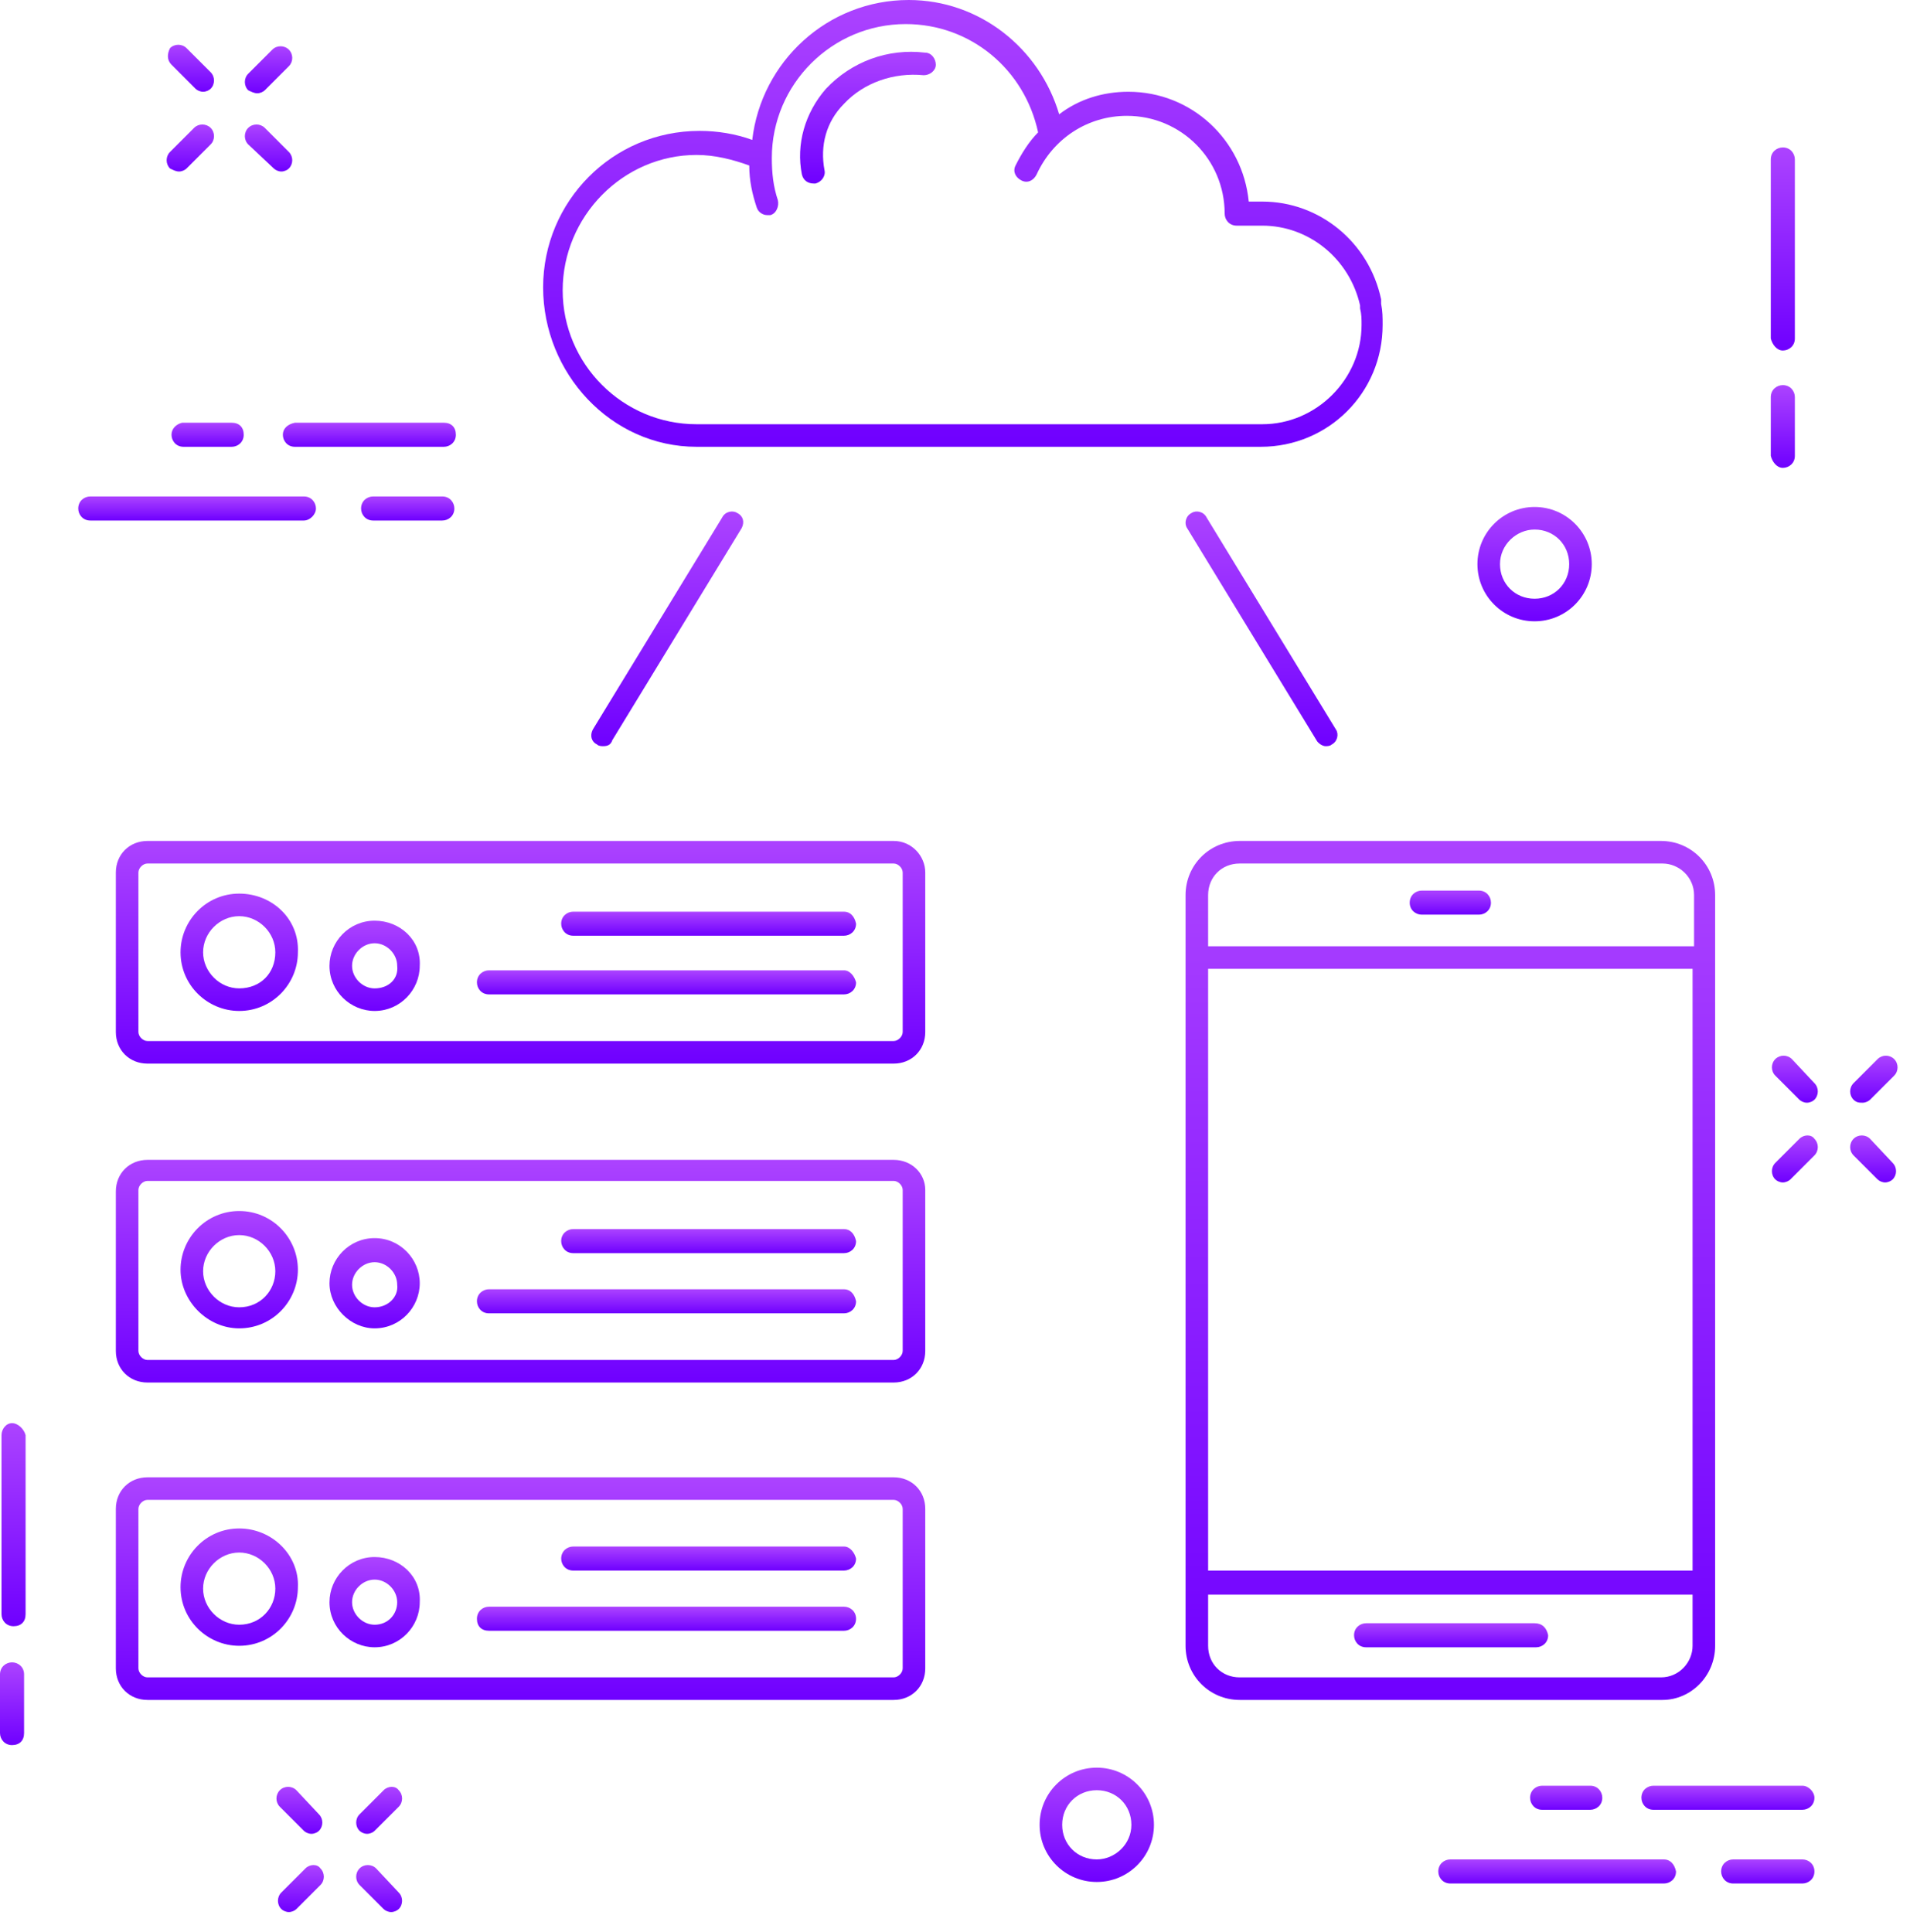 <svg width="86" height="87" viewBox="0 0 86 87" fill="none" xmlns="http://www.w3.org/2000/svg">
<path d="M80.274 15.784C80.545 15.784 80.816 15.581 80.816 15.242V7.181C80.816 6.91 80.613 6.639 80.274 6.639C80.003 6.639 79.732 6.842 79.732 7.181V15.242C79.8 15.513 80.003 15.784 80.274 15.784Z" fill="url(#paint0_linear_37_914)"/>
<path d="M80.274 21.068C80.545 21.068 80.816 20.864 80.816 20.526V17.884C80.816 17.613 80.613 17.342 80.274 17.342C80.003 17.342 79.732 17.545 79.732 17.884V20.526C79.8 20.797 80.003 21.068 80.274 21.068Z" fill="url(#paint1_linear_37_914)"/>
<path d="M0.542 64.084C0.271 64.084 0.068 64.355 0.068 64.626V72.687C0.068 72.958 0.271 73.229 0.61 73.229C0.948 73.229 1.152 73.026 1.152 72.687V64.626C1.084 64.355 0.813 64.084 0.542 64.084Z" fill="url(#paint2_linear_37_914)"/>
<path d="M0.542 74.855C0.271 74.855 0 75.058 0 75.397V78.039C0 78.31 0.203 78.581 0.542 78.581C0.881 78.581 1.084 78.377 1.084 78.039V75.397C1.084 75.058 0.813 74.855 0.542 74.855Z" fill="url(#paint3_linear_37_914)"/>
<path d="M8.806 3.997C8.874 4.065 9.01 4.132 9.145 4.132C9.281 4.132 9.416 4.065 9.484 3.997C9.687 3.794 9.687 3.455 9.484 3.252L8.4 2.168C8.197 1.965 7.858 1.965 7.655 2.168C7.519 2.439 7.519 2.71 7.723 2.913L8.806 3.997Z" fill="url(#paint4_linear_37_914)"/>
<path d="M12.329 7.587C12.397 7.655 12.532 7.723 12.668 7.723C12.803 7.723 12.939 7.655 13.006 7.587C13.21 7.384 13.21 7.045 13.006 6.842L11.923 5.758C11.719 5.555 11.381 5.555 11.177 5.758C10.974 5.961 10.974 6.3 11.177 6.503L12.329 7.587Z" fill="url(#paint5_linear_37_914)"/>
<path d="M8.061 7.723C8.197 7.723 8.332 7.655 8.4 7.587L9.484 6.503C9.687 6.3 9.687 5.961 9.484 5.758C9.281 5.555 8.942 5.555 8.739 5.758L7.655 6.842C7.452 7.045 7.452 7.384 7.655 7.587C7.79 7.655 7.926 7.723 8.061 7.723Z" fill="url(#paint6_linear_37_914)"/>
<path d="M11.584 4.2C11.719 4.2 11.855 4.132 11.923 4.065L13.006 2.981C13.21 2.777 13.21 2.439 13.006 2.235C12.803 2.032 12.464 2.032 12.261 2.235L11.177 3.319C10.974 3.523 10.974 3.861 11.177 4.065C11.313 4.132 11.448 4.2 11.584 4.2Z" fill="url(#paint7_linear_37_914)"/>
<path d="M80.681 47.69C80.477 47.487 80.139 47.487 79.936 47.69C79.732 47.894 79.732 48.232 79.936 48.435L81.019 49.519C81.087 49.587 81.223 49.655 81.358 49.655C81.494 49.655 81.629 49.587 81.697 49.519C81.9 49.316 81.9 48.977 81.697 48.774L80.681 47.69Z" fill="url(#paint8_linear_37_914)"/>
<path d="M84.203 51.281C84 51.077 83.661 51.077 83.458 51.281C83.255 51.484 83.255 51.823 83.458 52.026L84.542 53.11C84.61 53.177 84.745 53.245 84.881 53.245C85.016 53.245 85.152 53.177 85.219 53.11C85.423 52.907 85.423 52.568 85.219 52.364L84.203 51.281Z" fill="url(#paint9_linear_37_914)"/>
<path d="M81.019 51.281L79.936 52.364C79.732 52.568 79.732 52.907 79.936 53.11C80.003 53.177 80.139 53.245 80.274 53.245C80.41 53.245 80.545 53.177 80.613 53.11L81.697 52.026C81.9 51.823 81.9 51.484 81.697 51.281C81.561 51.077 81.223 51.077 81.019 51.281Z" fill="url(#paint10_linear_37_914)"/>
<path d="M83.865 49.655C84 49.655 84.135 49.587 84.203 49.519L85.287 48.435C85.49 48.232 85.49 47.894 85.287 47.69C85.084 47.487 84.745 47.487 84.542 47.69L83.458 48.774C83.255 48.977 83.255 49.316 83.458 49.519C83.594 49.655 83.729 49.655 83.865 49.655Z" fill="url(#paint11_linear_37_914)"/>
<path d="M13.345 80.613C13.142 80.41 12.803 80.41 12.6 80.613C12.397 80.816 12.397 81.155 12.6 81.358L13.684 82.442C13.752 82.51 13.887 82.577 14.023 82.577C14.158 82.577 14.293 82.51 14.361 82.442C14.565 82.239 14.565 81.9 14.361 81.697L13.345 80.613Z" fill="url(#paint12_linear_37_914)"/>
<path d="M16.936 84.135C16.732 83.932 16.393 83.932 16.19 84.135C15.987 84.339 15.987 84.677 16.19 84.881L17.274 85.965C17.342 86.032 17.477 86.1 17.613 86.1C17.748 86.1 17.884 86.032 17.952 85.965C18.155 85.761 18.155 85.422 17.952 85.219L16.936 84.135Z" fill="url(#paint13_linear_37_914)"/>
<path d="M13.752 84.135L12.668 85.219C12.464 85.422 12.464 85.761 12.668 85.965C12.736 86.032 12.871 86.1 13.006 86.1C13.142 86.1 13.277 86.032 13.345 85.965L14.429 84.881C14.632 84.677 14.632 84.339 14.429 84.135C14.293 83.932 13.955 83.932 13.752 84.135Z" fill="url(#paint14_linear_37_914)"/>
<path d="M17.274 80.613L16.19 81.697C15.987 81.9 15.987 82.239 16.19 82.442C16.258 82.51 16.393 82.577 16.529 82.577C16.665 82.577 16.8 82.51 16.868 82.442L17.952 81.358C18.155 81.155 18.155 80.816 17.952 80.613C17.816 80.41 17.477 80.41 17.274 80.613Z" fill="url(#paint15_linear_37_914)"/>
<path d="M69.097 27.977C70.519 27.977 71.671 26.826 71.671 25.403C71.671 23.981 70.519 22.829 69.097 22.829C67.674 22.829 66.523 23.981 66.523 25.403C66.523 26.826 67.674 27.977 69.097 27.977ZM69.097 23.845C69.977 23.845 70.655 24.523 70.655 25.403C70.655 26.284 69.977 26.961 69.097 26.961C68.216 26.961 67.539 26.284 67.539 25.403C67.539 24.523 68.284 23.845 69.097 23.845Z" fill="url(#paint16_linear_37_914)"/>
<path d="M49.384 79.597C47.961 79.597 46.81 80.748 46.81 82.171C46.81 83.594 47.961 84.745 49.384 84.745C50.806 84.745 51.958 83.594 51.958 82.171C51.958 80.748 50.806 79.597 49.384 79.597ZM49.384 83.729C48.503 83.729 47.826 83.052 47.826 82.171C47.826 81.29 48.503 80.613 49.384 80.613C50.264 80.613 50.942 81.29 50.942 82.171C50.942 83.052 50.197 83.729 49.384 83.729Z" fill="url(#paint17_linear_37_914)"/>
<path d="M14.226 22.897C14.226 22.626 14.023 22.355 13.684 22.355H4.065C3.794 22.355 3.523 22.558 3.523 22.897C3.523 23.168 3.726 23.439 4.065 23.439H13.684C13.955 23.439 14.226 23.168 14.226 22.897Z" fill="url(#paint18_linear_37_914)"/>
<path d="M19.916 22.355H16.8C16.529 22.355 16.258 22.558 16.258 22.897C16.258 23.168 16.461 23.439 16.8 23.439H19.916C20.187 23.439 20.458 23.235 20.458 22.897C20.458 22.626 20.255 22.355 19.916 22.355Z" fill="url(#paint19_linear_37_914)"/>
<path d="M12.736 19.577C12.736 19.848 12.939 20.119 13.277 20.119H19.984C20.255 20.119 20.526 19.916 20.526 19.577C20.526 19.239 20.323 19.035 19.984 19.035H13.277C12.939 19.103 12.736 19.306 12.736 19.577Z" fill="url(#paint20_linear_37_914)"/>
<path d="M7.723 19.577C7.723 19.848 7.926 20.119 8.265 20.119H10.432C10.703 20.119 10.974 19.916 10.974 19.577C10.974 19.239 10.771 19.035 10.432 19.035H8.197C7.926 19.103 7.723 19.306 7.723 19.577Z" fill="url(#paint21_linear_37_914)"/>
<path d="M74.923 83.729H65.303C65.032 83.729 64.761 83.932 64.761 84.271C64.761 84.542 64.965 84.813 65.303 84.813H74.923C75.194 84.813 75.465 84.61 75.465 84.271C75.397 83.932 75.194 83.729 74.923 83.729Z" fill="url(#paint22_linear_37_914)"/>
<path d="M81.155 83.729H78.039C77.768 83.729 77.497 83.932 77.497 84.271C77.497 84.542 77.7 84.813 78.039 84.813H81.155C81.426 84.813 81.697 84.61 81.697 84.271C81.697 83.932 81.426 83.729 81.155 83.729Z" fill="url(#paint23_linear_37_914)"/>
<path d="M81.155 80.41H74.448C74.177 80.41 73.906 80.613 73.906 80.952C73.906 81.223 74.11 81.493 74.448 81.493H81.155C81.426 81.493 81.697 81.29 81.697 80.952C81.697 80.681 81.426 80.41 81.155 80.41Z" fill="url(#paint24_linear_37_914)"/>
<path d="M69.436 80.41C69.165 80.41 68.894 80.613 68.894 80.952C68.894 81.223 69.097 81.493 69.436 81.493H71.603C71.874 81.493 72.145 81.29 72.145 80.952C72.145 80.681 71.942 80.41 71.603 80.41H69.436Z" fill="url(#paint25_linear_37_914)"/>
<path d="M77.226 74.11V40.306C77.226 38.952 76.142 37.868 74.787 37.868H55.819C54.465 37.868 53.381 38.952 53.381 40.306V74.11C53.381 75.465 54.465 76.548 55.819 76.548H74.855C76.142 76.548 77.226 75.465 77.226 74.11ZM54.397 43.626H76.21V70.723H54.397V43.626ZM55.819 38.884H74.855C75.6 38.884 76.277 39.493 76.277 40.306V42.61H54.397V40.306C54.397 39.493 55.007 38.884 55.819 38.884ZM54.397 74.11V71.806H76.21V74.11C76.21 74.855 75.6 75.532 74.787 75.532H55.819C55.007 75.532 54.397 74.923 54.397 74.11Z" fill="url(#paint26_linear_37_914)"/>
<path d="M64.016 41.187H66.59C66.861 41.187 67.132 40.984 67.132 40.645C67.132 40.374 66.929 40.103 66.59 40.103H64.016C63.745 40.103 63.474 40.306 63.474 40.645C63.474 40.984 63.745 41.187 64.016 41.187Z" fill="url(#paint27_linear_37_914)"/>
<path d="M69.097 73.094H61.51C61.239 73.094 60.968 73.297 60.968 73.635C60.968 73.906 61.171 74.177 61.51 74.177H69.165C69.436 74.177 69.707 73.974 69.707 73.635C69.639 73.297 69.436 73.094 69.097 73.094Z" fill="url(#paint28_linear_37_914)"/>
<path d="M40.239 37.868H6.639C5.826 37.868 5.216 38.477 5.216 39.29V46.471C5.216 47.284 5.826 47.894 6.639 47.894H40.239C41.052 47.894 41.661 47.284 41.661 46.471V39.29C41.661 38.545 41.052 37.868 40.239 37.868ZM40.645 46.471C40.645 46.674 40.442 46.877 40.239 46.877H6.639C6.435 46.877 6.232 46.674 6.232 46.471V39.29C6.232 39.087 6.435 38.884 6.639 38.884H40.239C40.442 38.884 40.645 39.087 40.645 39.29V46.471Z" fill="url(#paint29_linear_37_914)"/>
<path d="M10.771 40.239C9.281 40.239 8.129 41.458 8.129 42.881C8.129 44.371 9.348 45.523 10.771 45.523C12.261 45.523 13.413 44.303 13.413 42.881C13.481 41.39 12.261 40.239 10.771 40.239ZM10.771 44.506C9.89 44.506 9.145 43.761 9.145 42.881C9.145 42 9.89 41.255 10.771 41.255C11.652 41.255 12.397 42 12.397 42.881C12.397 43.829 11.719 44.506 10.771 44.506Z" fill="url(#paint30_linear_37_914)"/>
<path d="M16.868 41.458C15.716 41.458 14.835 42.407 14.835 43.49C14.835 44.642 15.784 45.523 16.868 45.523C18.019 45.523 18.9 44.574 18.9 43.49C18.968 42.339 18.019 41.458 16.868 41.458ZM16.868 44.507C16.326 44.507 15.852 44.032 15.852 43.49C15.852 42.948 16.326 42.474 16.868 42.474C17.41 42.474 17.884 42.948 17.884 43.49C17.952 44.1 17.477 44.507 16.868 44.507Z" fill="url(#paint31_linear_37_914)"/>
<path d="M38.003 43.694H22.016C21.745 43.694 21.474 43.897 21.474 44.236C21.474 44.506 21.677 44.777 22.016 44.777H38.003C38.274 44.777 38.545 44.574 38.545 44.236C38.477 43.965 38.274 43.694 38.003 43.694Z" fill="url(#paint32_linear_37_914)"/>
<path d="M38.003 41.052H25.81C25.539 41.052 25.268 41.255 25.268 41.593C25.268 41.864 25.471 42.135 25.81 42.135H38.003C38.274 42.135 38.545 41.932 38.545 41.593C38.477 41.255 38.274 41.052 38.003 41.052Z" fill="url(#paint33_linear_37_914)"/>
<path d="M40.239 52.229H6.639C5.826 52.229 5.216 52.839 5.216 53.652V60.832C5.216 61.645 5.826 62.255 6.639 62.255H40.239C41.052 62.255 41.661 61.645 41.661 60.832V53.584C41.661 52.839 41.052 52.229 40.239 52.229ZM40.645 60.832C40.645 61.035 40.442 61.239 40.239 61.239H6.639C6.435 61.239 6.232 61.035 6.232 60.832V53.584C6.232 53.381 6.435 53.177 6.639 53.177H40.239C40.442 53.177 40.645 53.381 40.645 53.584V60.832Z" fill="url(#paint34_linear_37_914)"/>
<path d="M10.771 54.532C9.281 54.532 8.129 55.752 8.129 57.174C8.129 58.597 9.348 59.816 10.771 59.816C12.261 59.816 13.413 58.597 13.413 57.174C13.413 55.752 12.261 54.532 10.771 54.532ZM10.771 58.868C9.89 58.868 9.145 58.123 9.145 57.242C9.145 56.361 9.89 55.616 10.771 55.616C11.652 55.616 12.397 56.361 12.397 57.242C12.397 58.123 11.719 58.868 10.771 58.868Z" fill="url(#paint35_linear_37_914)"/>
<path d="M16.868 55.752C15.716 55.752 14.835 56.7 14.835 57.784C14.835 58.868 15.784 59.816 16.868 59.816C18.019 59.816 18.9 58.868 18.9 57.784C18.9 56.7 18.019 55.752 16.868 55.752ZM16.868 58.868C16.326 58.868 15.852 58.394 15.852 57.852C15.852 57.31 16.326 56.836 16.868 56.836C17.41 56.836 17.884 57.31 17.884 57.852C17.952 58.394 17.477 58.868 16.868 58.868Z" fill="url(#paint36_linear_37_914)"/>
<path d="M38.003 58.055H22.016C21.745 58.055 21.474 58.258 21.474 58.597C21.474 58.868 21.677 59.139 22.016 59.139H38.003C38.274 59.139 38.545 58.935 38.545 58.597C38.477 58.258 38.274 58.055 38.003 58.055Z" fill="url(#paint37_linear_37_914)"/>
<path d="M38.003 55.345H25.81C25.539 55.345 25.268 55.548 25.268 55.887C25.268 56.158 25.471 56.429 25.81 56.429H38.003C38.274 56.429 38.545 56.226 38.545 55.887C38.477 55.548 38.274 55.345 38.003 55.345Z" fill="url(#paint38_linear_37_914)"/>
<path d="M40.239 66.523H6.639C5.826 66.523 5.216 67.132 5.216 67.945V75.126C5.216 75.939 5.826 76.548 6.639 76.548H40.239C41.052 76.548 41.661 75.939 41.661 75.126V67.945C41.661 67.132 41.052 66.523 40.239 66.523ZM40.645 75.126C40.645 75.329 40.442 75.532 40.239 75.532H6.639C6.435 75.532 6.232 75.329 6.232 75.126V67.945C6.232 67.742 6.435 67.539 6.639 67.539H40.239C40.442 67.539 40.645 67.742 40.645 67.945V75.126Z" fill="url(#paint39_linear_37_914)"/>
<path d="M10.771 68.826C9.281 68.826 8.129 70.045 8.129 71.468C8.129 72.958 9.348 74.11 10.771 74.11C12.261 74.11 13.413 72.89 13.413 71.468C13.481 70.045 12.261 68.826 10.771 68.826ZM10.771 73.161C9.89 73.161 9.145 72.416 9.145 71.535C9.145 70.655 9.89 69.91 10.771 69.91C11.652 69.91 12.397 70.655 12.397 71.535C12.397 72.416 11.719 73.161 10.771 73.161Z" fill="url(#paint40_linear_37_914)"/>
<path d="M16.868 70.113C15.716 70.113 14.835 71.061 14.835 72.145C14.835 73.297 15.784 74.177 16.868 74.177C18.019 74.177 18.9 73.229 18.9 72.145C18.968 70.994 18.019 70.113 16.868 70.113ZM16.868 73.161C16.326 73.161 15.852 72.687 15.852 72.145C15.852 71.603 16.326 71.129 16.868 71.129C17.41 71.129 17.884 71.603 17.884 72.145C17.884 72.687 17.477 73.161 16.868 73.161Z" fill="url(#paint41_linear_37_914)"/>
<path d="M38.003 72.348H22.016C21.745 72.348 21.474 72.552 21.474 72.89C21.474 73.229 21.677 73.432 22.016 73.432H38.003C38.274 73.432 38.545 73.229 38.545 72.89C38.545 72.552 38.274 72.348 38.003 72.348Z" fill="url(#paint42_linear_37_914)"/>
<path d="M38.003 69.639H25.81C25.539 69.639 25.268 69.842 25.268 70.181C25.268 70.452 25.471 70.722 25.81 70.722H38.003C38.274 70.722 38.545 70.519 38.545 70.181C38.477 69.91 38.274 69.639 38.003 69.639Z" fill="url(#paint43_linear_37_914)"/>
<path d="M36.648 8.265H36.716C36.987 8.197 37.19 7.926 37.123 7.655C36.919 6.571 37.19 5.487 38.003 4.674C38.884 3.726 40.239 3.252 41.594 3.387C41.864 3.387 42.136 3.184 42.136 2.913C42.136 2.642 41.932 2.371 41.661 2.371C39.968 2.168 38.342 2.777 37.19 3.997C36.242 5.081 35.836 6.503 36.106 7.858C36.174 8.129 36.377 8.265 36.648 8.265Z" fill="url(#paint44_linear_37_914)"/>
<path d="M31.364 20.119H56.768C59.816 20.119 62.255 17.681 62.255 14.632C62.255 14.293 62.255 14.023 62.187 13.684V13.481C61.645 10.906 59.41 9.077 56.836 9.077H56.226C55.955 6.3 53.652 4.132 50.806 4.132C49.655 4.132 48.571 4.471 47.69 5.148C46.81 2.168 44.1 0 40.916 0C37.258 0 34.277 2.777 33.871 6.3C33.126 6.029 32.313 5.894 31.5 5.894C27.571 5.894 24.455 9.077 24.455 12.939C24.455 16.8 27.503 20.119 31.364 20.119ZM31.364 6.977C32.177 6.977 32.99 7.181 33.736 7.452C33.736 8.129 33.871 8.739 34.074 9.348C34.142 9.552 34.345 9.687 34.548 9.687C34.616 9.687 34.684 9.687 34.684 9.687C34.955 9.619 35.09 9.281 35.023 9.01C34.819 8.4 34.752 7.79 34.752 7.113C34.752 3.794 37.461 1.084 40.781 1.084C43.694 1.084 46.132 3.116 46.742 5.961C46.336 6.368 45.997 6.91 45.726 7.452C45.59 7.723 45.726 7.994 45.997 8.129C46.268 8.265 46.539 8.129 46.674 7.858C47.419 6.232 48.977 5.216 50.739 5.216C53.177 5.216 55.142 7.181 55.142 9.619C55.142 9.89 55.345 10.161 55.684 10.161C55.752 10.161 55.752 10.161 55.819 10.161H56.836C58.935 10.161 60.764 11.652 61.239 13.752V13.887C61.306 14.158 61.306 14.361 61.306 14.632C61.306 17.071 59.274 19.103 56.836 19.103H31.364C28.045 19.103 25.335 16.393 25.335 13.074C25.335 9.755 28.045 6.977 31.364 6.977Z" fill="url(#paint45_linear_37_914)"/>
<path d="M53.652 23.1C53.381 23.235 53.313 23.574 53.448 23.777L59.274 33.329C59.342 33.465 59.545 33.6 59.681 33.6C59.748 33.6 59.884 33.6 59.952 33.532C60.223 33.397 60.29 33.058 60.155 32.855L54.329 23.303C54.194 23.032 53.855 22.965 53.652 23.1Z" fill="url(#paint46_linear_37_914)"/>
<path d="M32.516 23.303L26.69 32.855C26.555 33.126 26.623 33.397 26.894 33.532C26.961 33.6 27.097 33.6 27.165 33.6C27.368 33.6 27.503 33.532 27.571 33.329L33.397 23.777C33.532 23.506 33.465 23.235 33.194 23.1C32.99 22.965 32.652 23.032 32.516 23.303Z" fill="url(#paint47_linear_37_914)"/>
<defs>
<linearGradient id="paint0_linear_37_914" x1="80.274" y1="6.639" x2="80.274" y2="15.784" gradientUnits="userSpaceOnUse">
<stop stop-color="#AC43FF"/>
<stop offset="1" stop-color="#6F00FF"/>
</linearGradient>
<linearGradient id="paint1_linear_37_914" x1="80.274" y1="17.342" x2="80.274" y2="21.068" gradientUnits="userSpaceOnUse">
<stop stop-color="#AC43FF"/>
<stop offset="1" stop-color="#6F00FF"/>
</linearGradient>
<linearGradient id="paint2_linear_37_914" x1="0.61" y1="64.084" x2="0.61" y2="73.229" gradientUnits="userSpaceOnUse">
<stop stop-color="#AC43FF"/>
<stop offset="1" stop-color="#6F00FF"/>
</linearGradient>
<linearGradient id="paint3_linear_37_914" x1="0.542" y1="74.855" x2="0.542" y2="78.581" gradientUnits="userSpaceOnUse">
<stop stop-color="#AC43FF"/>
<stop offset="1" stop-color="#6F00FF"/>
</linearGradient>
<linearGradient id="paint4_linear_37_914" x1="8.598" y1="2.015" x2="8.598" y2="4.132" gradientUnits="userSpaceOnUse">
<stop stop-color="#AC43FF"/>
<stop offset="1" stop-color="#6F00FF"/>
</linearGradient>
<linearGradient id="paint5_linear_37_914" x1="12.092" y1="5.606" x2="12.092" y2="7.723" gradientUnits="userSpaceOnUse">
<stop stop-color="#AC43FF"/>
<stop offset="1" stop-color="#6F00FF"/>
</linearGradient>
<linearGradient id="paint6_linear_37_914" x1="8.569" y1="5.606" x2="8.569" y2="7.723" gradientUnits="userSpaceOnUse">
<stop stop-color="#AC43FF"/>
<stop offset="1" stop-color="#6F00FF"/>
</linearGradient>
<linearGradient id="paint7_linear_37_914" x1="12.092" y1="2.083" x2="12.092" y2="4.2" gradientUnits="userSpaceOnUse">
<stop stop-color="#AC43FF"/>
<stop offset="1" stop-color="#6F00FF"/>
</linearGradient>
<linearGradient id="paint8_linear_37_914" x1="80.816" y1="47.538" x2="80.816" y2="49.655" gradientUnits="userSpaceOnUse">
<stop stop-color="#AC43FF"/>
<stop offset="1" stop-color="#6F00FF"/>
</linearGradient>
<linearGradient id="paint9_linear_37_914" x1="84.339" y1="51.128" x2="84.339" y2="53.245" gradientUnits="userSpaceOnUse">
<stop stop-color="#AC43FF"/>
<stop offset="1" stop-color="#6F00FF"/>
</linearGradient>
<linearGradient id="paint10_linear_37_914" x1="80.816" y1="51.128" x2="80.816" y2="53.245" gradientUnits="userSpaceOnUse">
<stop stop-color="#AC43FF"/>
<stop offset="1" stop-color="#6F00FF"/>
</linearGradient>
<linearGradient id="paint11_linear_37_914" x1="84.373" y1="47.538" x2="84.373" y2="49.655" gradientUnits="userSpaceOnUse">
<stop stop-color="#AC43FF"/>
<stop offset="1" stop-color="#6F00FF"/>
</linearGradient>
<linearGradient id="paint12_linear_37_914" x1="13.481" y1="80.46" x2="13.481" y2="82.577" gradientUnits="userSpaceOnUse">
<stop stop-color="#AC43FF"/>
<stop offset="1" stop-color="#6F00FF"/>
</linearGradient>
<linearGradient id="paint13_linear_37_914" x1="17.071" y1="83.983" x2="17.071" y2="86.1" gradientUnits="userSpaceOnUse">
<stop stop-color="#AC43FF"/>
<stop offset="1" stop-color="#6F00FF"/>
</linearGradient>
<linearGradient id="paint14_linear_37_914" x1="13.548" y1="83.983" x2="13.548" y2="86.1" gradientUnits="userSpaceOnUse">
<stop stop-color="#AC43FF"/>
<stop offset="1" stop-color="#6F00FF"/>
</linearGradient>
<linearGradient id="paint15_linear_37_914" x1="17.071" y1="80.46" x2="17.071" y2="82.577" gradientUnits="userSpaceOnUse">
<stop stop-color="#AC43FF"/>
<stop offset="1" stop-color="#6F00FF"/>
</linearGradient>
<linearGradient id="paint16_linear_37_914" x1="69.097" y1="22.829" x2="69.097" y2="27.977" gradientUnits="userSpaceOnUse">
<stop stop-color="#AC43FF"/>
<stop offset="1" stop-color="#6F00FF"/>
</linearGradient>
<linearGradient id="paint17_linear_37_914" x1="49.384" y1="79.597" x2="49.384" y2="84.745" gradientUnits="userSpaceOnUse">
<stop stop-color="#AC43FF"/>
<stop offset="1" stop-color="#6F00FF"/>
</linearGradient>
<linearGradient id="paint18_linear_37_914" x1="8.874" y1="22.355" x2="8.874" y2="23.439" gradientUnits="userSpaceOnUse">
<stop stop-color="#AC43FF"/>
<stop offset="1" stop-color="#6F00FF"/>
</linearGradient>
<linearGradient id="paint19_linear_37_914" x1="18.358" y1="22.355" x2="18.358" y2="23.439" gradientUnits="userSpaceOnUse">
<stop stop-color="#AC43FF"/>
<stop offset="1" stop-color="#6F00FF"/>
</linearGradient>
<linearGradient id="paint20_linear_37_914" x1="16.631" y1="19.035" x2="16.631" y2="20.119" gradientUnits="userSpaceOnUse">
<stop stop-color="#AC43FF"/>
<stop offset="1" stop-color="#6F00FF"/>
</linearGradient>
<linearGradient id="paint21_linear_37_914" x1="9.348" y1="19.035" x2="9.348" y2="20.119" gradientUnits="userSpaceOnUse">
<stop stop-color="#AC43FF"/>
<stop offset="1" stop-color="#6F00FF"/>
</linearGradient>
<linearGradient id="paint22_linear_37_914" x1="70.113" y1="83.729" x2="70.113" y2="84.813" gradientUnits="userSpaceOnUse">
<stop stop-color="#AC43FF"/>
<stop offset="1" stop-color="#6F00FF"/>
</linearGradient>
<linearGradient id="paint23_linear_37_914" x1="79.597" y1="83.729" x2="79.597" y2="84.813" gradientUnits="userSpaceOnUse">
<stop stop-color="#AC43FF"/>
<stop offset="1" stop-color="#6F00FF"/>
</linearGradient>
<linearGradient id="paint24_linear_37_914" x1="77.802" y1="80.41" x2="77.802" y2="81.493" gradientUnits="userSpaceOnUse">
<stop stop-color="#AC43FF"/>
<stop offset="1" stop-color="#6F00FF"/>
</linearGradient>
<linearGradient id="paint25_linear_37_914" x1="70.519" y1="80.41" x2="70.519" y2="81.493" gradientUnits="userSpaceOnUse">
<stop stop-color="#AC43FF"/>
<stop offset="1" stop-color="#6F00FF"/>
</linearGradient>
<linearGradient id="paint26_linear_37_914" x1="65.303" y1="37.868" x2="65.303" y2="76.548" gradientUnits="userSpaceOnUse">
<stop stop-color="#AC43FF"/>
<stop offset="1" stop-color="#6F00FF"/>
</linearGradient>
<linearGradient id="paint27_linear_37_914" x1="65.303" y1="40.103" x2="65.303" y2="41.187" gradientUnits="userSpaceOnUse">
<stop stop-color="#AC43FF"/>
<stop offset="1" stop-color="#6F00FF"/>
</linearGradient>
<linearGradient id="paint28_linear_37_914" x1="65.337" y1="73.094" x2="65.337" y2="74.177" gradientUnits="userSpaceOnUse">
<stop stop-color="#AC43FF"/>
<stop offset="1" stop-color="#6F00FF"/>
</linearGradient>
<linearGradient id="paint29_linear_37_914" x1="23.439" y1="37.868" x2="23.439" y2="47.894" gradientUnits="userSpaceOnUse">
<stop stop-color="#AC43FF"/>
<stop offset="1" stop-color="#6F00FF"/>
</linearGradient>
<linearGradient id="paint30_linear_37_914" x1="10.772" y1="40.239" x2="10.772" y2="45.523" gradientUnits="userSpaceOnUse">
<stop stop-color="#AC43FF"/>
<stop offset="1" stop-color="#6F00FF"/>
</linearGradient>
<linearGradient id="paint31_linear_37_914" x1="16.869" y1="41.458" x2="16.869" y2="45.523" gradientUnits="userSpaceOnUse">
<stop stop-color="#AC43FF"/>
<stop offset="1" stop-color="#6F00FF"/>
</linearGradient>
<linearGradient id="paint32_linear_37_914" x1="30.01" y1="43.694" x2="30.01" y2="44.777" gradientUnits="userSpaceOnUse">
<stop stop-color="#AC43FF"/>
<stop offset="1" stop-color="#6F00FF"/>
</linearGradient>
<linearGradient id="paint33_linear_37_914" x1="31.906" y1="41.052" x2="31.906" y2="42.135" gradientUnits="userSpaceOnUse">
<stop stop-color="#AC43FF"/>
<stop offset="1" stop-color="#6F00FF"/>
</linearGradient>
<linearGradient id="paint34_linear_37_914" x1="23.439" y1="52.229" x2="23.439" y2="62.255" gradientUnits="userSpaceOnUse">
<stop stop-color="#AC43FF"/>
<stop offset="1" stop-color="#6F00FF"/>
</linearGradient>
<linearGradient id="paint35_linear_37_914" x1="10.771" y1="54.532" x2="10.771" y2="59.816" gradientUnits="userSpaceOnUse">
<stop stop-color="#AC43FF"/>
<stop offset="1" stop-color="#6F00FF"/>
</linearGradient>
<linearGradient id="paint36_linear_37_914" x1="16.868" y1="55.752" x2="16.868" y2="59.816" gradientUnits="userSpaceOnUse">
<stop stop-color="#AC43FF"/>
<stop offset="1" stop-color="#6F00FF"/>
</linearGradient>
<linearGradient id="paint37_linear_37_914" x1="30.01" y1="58.055" x2="30.01" y2="59.139" gradientUnits="userSpaceOnUse">
<stop stop-color="#AC43FF"/>
<stop offset="1" stop-color="#6F00FF"/>
</linearGradient>
<linearGradient id="paint38_linear_37_914" x1="31.906" y1="55.345" x2="31.906" y2="56.429" gradientUnits="userSpaceOnUse">
<stop stop-color="#AC43FF"/>
<stop offset="1" stop-color="#6F00FF"/>
</linearGradient>
<linearGradient id="paint39_linear_37_914" x1="23.439" y1="66.523" x2="23.439" y2="76.548" gradientUnits="userSpaceOnUse">
<stop stop-color="#AC43FF"/>
<stop offset="1" stop-color="#6F00FF"/>
</linearGradient>
<linearGradient id="paint40_linear_37_914" x1="10.772" y1="68.826" x2="10.772" y2="74.11" gradientUnits="userSpaceOnUse">
<stop stop-color="#AC43FF"/>
<stop offset="1" stop-color="#6F00FF"/>
</linearGradient>
<linearGradient id="paint41_linear_37_914" x1="16.869" y1="70.113" x2="16.869" y2="74.177" gradientUnits="userSpaceOnUse">
<stop stop-color="#AC43FF"/>
<stop offset="1" stop-color="#6F00FF"/>
</linearGradient>
<linearGradient id="paint42_linear_37_914" x1="30.01" y1="72.348" x2="30.01" y2="73.432" gradientUnits="userSpaceOnUse">
<stop stop-color="#AC43FF"/>
<stop offset="1" stop-color="#6F00FF"/>
</linearGradient>
<linearGradient id="paint43_linear_37_914" x1="31.906" y1="69.639" x2="31.906" y2="70.722" gradientUnits="userSpaceOnUse">
<stop stop-color="#AC43FF"/>
<stop offset="1" stop-color="#6F00FF"/>
</linearGradient>
<linearGradient id="paint44_linear_37_914" x1="39.08" y1="2.332" x2="39.08" y2="8.265" gradientUnits="userSpaceOnUse">
<stop stop-color="#AC43FF"/>
<stop offset="1" stop-color="#6F00FF"/>
</linearGradient>
<linearGradient id="paint45_linear_37_914" x1="43.355" y1="0" x2="43.355" y2="20.119" gradientUnits="userSpaceOnUse">
<stop stop-color="#AC43FF"/>
<stop offset="1" stop-color="#6F00FF"/>
</linearGradient>
<linearGradient id="paint46_linear_37_914" x1="56.802" y1="23.032" x2="56.802" y2="33.6" gradientUnits="userSpaceOnUse">
<stop stop-color="#AC43FF"/>
<stop offset="1" stop-color="#6F00FF"/>
</linearGradient>
<linearGradient id="paint47_linear_37_914" x1="30.044" y1="23.032" x2="30.044" y2="33.6" gradientUnits="userSpaceOnUse">
<stop stop-color="#AC43FF"/>
<stop offset="1" stop-color="#6F00FF"/>
</linearGradient>
</defs>
</svg>
